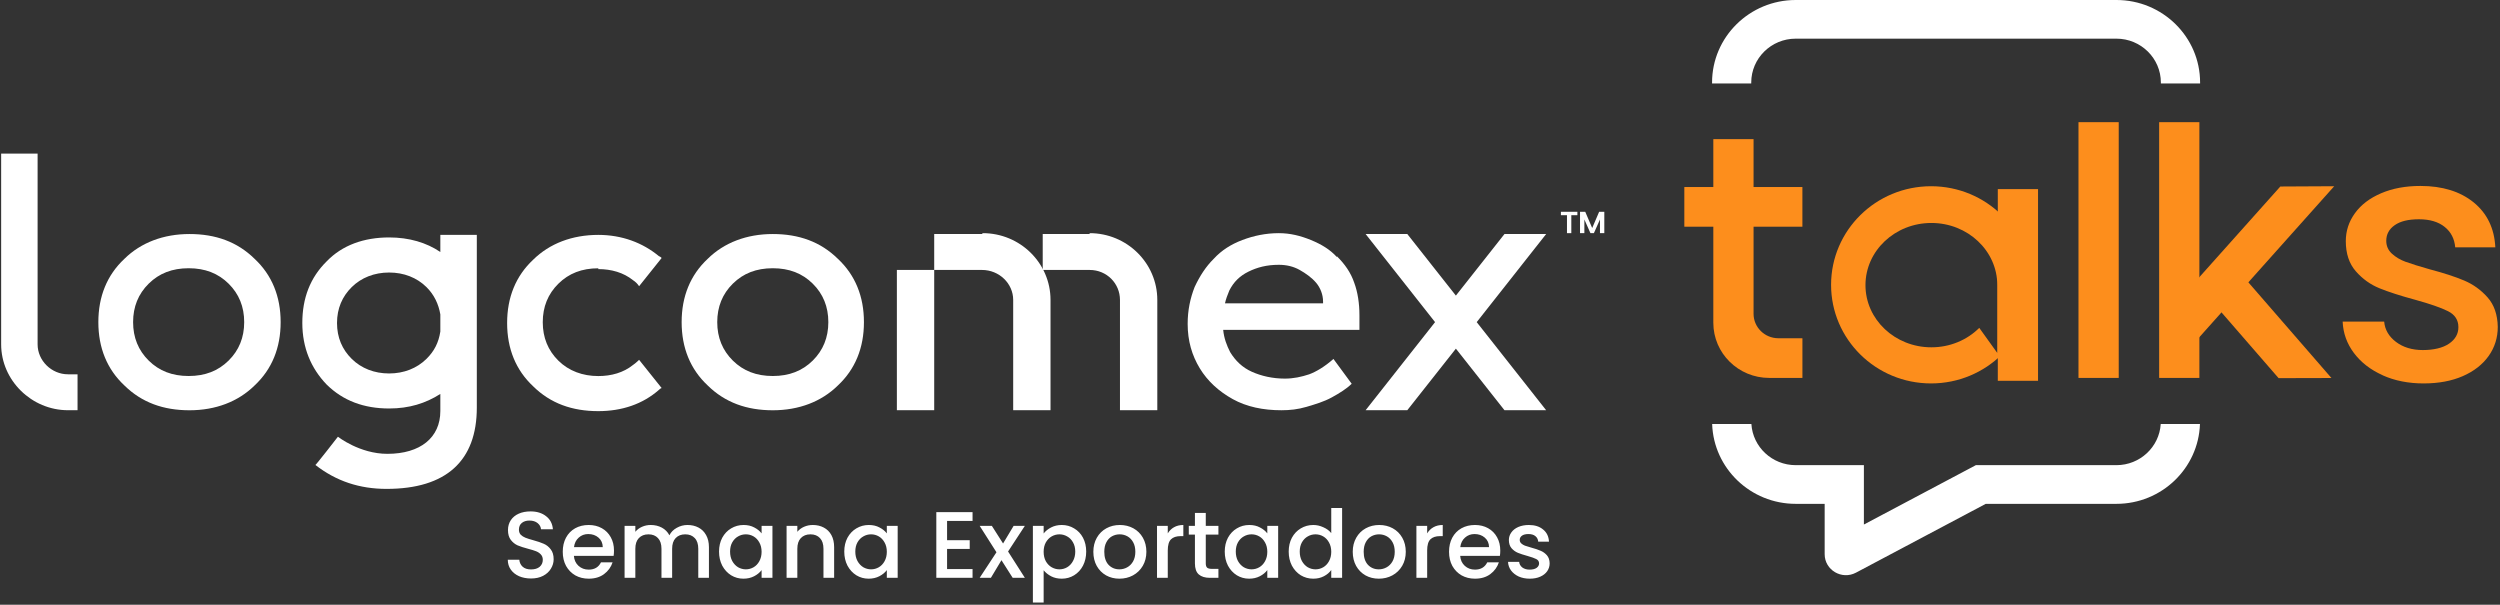 <svg width="988" height="239" viewBox="0 0 988 239" fill="none" xmlns="http://www.w3.org/2000/svg">
<rect x="0" y="0" width="988" height="239" fill="#333333" stroke="none"/>
<path d="M209.852 228.62C208.112 228.62 206.546 228.322 205.153 227.725C203.761 227.104 202.667 226.234 201.872 225.115C201.076 223.996 200.679 222.691 200.679 221.199H205.228C205.327 222.318 205.763 223.238 206.533 223.959C207.329 224.68 208.435 225.04 209.852 225.04C211.319 225.04 212.462 224.692 213.283 223.996C214.103 223.275 214.513 222.355 214.513 221.237C214.513 220.366 214.252 219.658 213.73 219.111C213.233 218.564 212.599 218.141 211.828 217.843C211.083 217.545 210.039 217.222 208.696 216.874C207.006 216.426 205.626 215.979 204.557 215.531C203.513 215.059 202.618 214.338 201.872 213.368C201.126 212.399 200.753 211.106 200.753 209.49C200.753 207.998 201.126 206.693 201.872 205.574C202.618 204.456 203.662 203.598 205.004 203.001C206.347 202.405 207.901 202.106 209.666 202.106C212.177 202.106 214.228 202.74 215.819 204.008C217.435 205.251 218.33 206.967 218.504 209.154H213.805C213.73 208.21 213.283 207.402 212.462 206.73C211.642 206.059 210.561 205.724 209.218 205.724C208 205.724 207.006 206.034 206.235 206.656C205.464 207.277 205.079 208.172 205.079 209.341C205.079 210.136 205.315 210.795 205.787 211.317C206.285 211.814 206.906 212.212 207.652 212.51C208.398 212.809 209.417 213.132 210.71 213.48C212.425 213.952 213.817 214.425 214.886 214.897C215.98 215.369 216.9 216.103 217.646 217.097C218.417 218.067 218.802 219.372 218.802 221.013C218.802 222.33 218.441 223.573 217.72 224.742C217.024 225.91 215.993 226.855 214.625 227.576C213.283 228.272 211.692 228.62 209.852 228.62ZM242.65 217.582C242.65 218.353 242.6 219.049 242.501 219.67H226.801C226.926 221.311 227.535 222.629 228.629 223.623C229.723 224.618 231.065 225.115 232.656 225.115C234.943 225.115 236.559 224.158 237.504 222.243H242.091C241.469 224.133 240.338 225.687 238.697 226.905C237.081 228.098 235.068 228.695 232.656 228.695C230.692 228.695 228.927 228.26 227.361 227.39C225.819 226.495 224.601 225.252 223.706 223.66C222.836 222.045 222.401 220.18 222.401 218.067C222.401 215.954 222.824 214.102 223.669 212.51C224.539 210.895 225.745 209.652 227.286 208.781C228.852 207.911 230.642 207.476 232.656 207.476C234.595 207.476 236.323 207.899 237.84 208.744C239.356 209.589 240.537 210.783 241.382 212.324C242.227 213.841 242.65 215.593 242.65 217.582ZM238.212 216.24C238.188 214.673 237.628 213.418 236.534 212.473C235.44 211.528 234.086 211.056 232.47 211.056C231.003 211.056 229.747 211.528 228.703 212.473C227.659 213.393 227.038 214.648 226.839 216.24H238.212ZM271.707 207.476C273.323 207.476 274.765 207.812 276.032 208.483C277.325 209.154 278.332 210.149 279.053 211.466C279.799 212.784 280.172 214.375 280.172 216.24V228.359H275.958V216.874C275.958 215.034 275.498 213.629 274.578 212.66C273.658 211.665 272.403 211.168 270.812 211.168C269.221 211.168 267.953 211.665 267.008 212.66C266.088 213.629 265.628 215.034 265.628 216.874V228.359H261.414V216.874C261.414 215.034 260.954 213.629 260.035 212.66C259.115 211.665 257.859 211.168 256.268 211.168C254.677 211.168 253.409 211.665 252.465 212.66C251.545 213.629 251.085 215.034 251.085 216.874V228.359H246.834V207.812H251.085V210.161C251.781 209.316 252.663 208.657 253.732 208.185C254.801 207.712 255.945 207.476 257.163 207.476C258.804 207.476 260.271 207.824 261.564 208.52C262.856 209.216 263.851 210.223 264.547 211.541C265.168 210.298 266.138 209.316 267.456 208.595C268.773 207.849 270.19 207.476 271.707 207.476ZM284.164 217.992C284.164 215.929 284.587 214.102 285.432 212.51C286.302 210.919 287.471 209.689 288.937 208.819C290.429 207.924 292.07 207.476 293.86 207.476C295.476 207.476 296.88 207.799 298.074 208.446C299.292 209.067 300.261 209.85 300.982 210.795V207.812H305.271V228.359H300.982V225.301C300.261 226.271 299.279 227.079 298.036 227.725C296.793 228.372 295.376 228.695 293.785 228.695C292.02 228.695 290.404 228.247 288.937 227.352C287.471 226.432 286.302 225.165 285.432 223.549C284.587 221.908 284.164 220.056 284.164 217.992ZM300.982 218.067C300.982 216.65 300.684 215.419 300.087 214.375C299.516 213.331 298.757 212.535 297.813 211.988C296.868 211.441 295.849 211.168 294.755 211.168C293.661 211.168 292.642 211.441 291.697 211.988C290.752 212.51 289.982 213.294 289.385 214.338C288.813 215.357 288.527 216.575 288.527 217.992C288.527 219.409 288.813 220.652 289.385 221.721C289.982 222.79 290.752 223.611 291.697 224.183C292.667 224.729 293.686 225.003 294.755 225.003C295.849 225.003 296.868 224.729 297.813 224.183C298.757 223.636 299.516 222.84 300.087 221.796C300.684 220.727 300.982 219.484 300.982 218.067ZM321.221 207.476C322.837 207.476 324.279 207.812 325.547 208.483C326.84 209.154 327.847 210.149 328.568 211.466C329.289 212.784 329.649 214.375 329.649 216.24V228.359H325.435V216.874C325.435 215.034 324.975 213.629 324.056 212.66C323.136 211.665 321.88 211.168 320.289 211.168C318.698 211.168 317.43 211.665 316.486 212.66C315.566 213.629 315.106 215.034 315.106 216.874V228.359H310.855V207.812H315.106V210.161C315.802 209.316 316.684 208.657 317.753 208.185C318.847 207.712 320.003 207.476 321.221 207.476ZM333.655 217.992C333.655 215.929 334.077 214.102 334.923 212.51C335.793 210.919 336.961 209.689 338.428 208.819C339.92 207.924 341.561 207.476 343.35 207.476C344.966 207.476 346.371 207.799 347.564 208.446C348.783 209.067 349.752 209.85 350.473 210.795V207.812H354.761V228.359H350.473V225.301C349.752 226.271 348.77 227.079 347.527 227.725C346.284 228.372 344.867 228.695 343.276 228.695C341.511 228.695 339.895 228.247 338.428 227.352C336.961 226.432 335.793 225.165 334.923 223.549C334.077 221.908 333.655 220.056 333.655 217.992ZM350.473 218.067C350.473 216.65 350.175 215.419 349.578 214.375C349.006 213.331 348.248 212.535 347.303 211.988C346.359 211.441 345.339 211.168 344.245 211.168C343.152 211.168 342.132 211.441 341.188 211.988C340.243 212.51 339.472 213.294 338.876 214.338C338.304 215.357 338.018 216.575 338.018 217.992C338.018 219.409 338.304 220.652 338.876 221.721C339.472 222.79 340.243 223.611 341.188 224.183C342.157 224.729 343.176 225.003 344.245 225.003C345.339 225.003 346.359 224.729 347.303 224.183C348.248 223.636 349.006 222.84 349.578 221.796C350.175 220.727 350.473 219.484 350.473 218.067ZM374.283 205.873V213.48H383.233V216.948H374.283V224.891H384.352V228.359H370.032V202.405H384.352V205.873H374.283ZM398.389 217.955L405.027 228.359H400.216L395.778 221.386L391.602 228.359H387.164L393.802 218.253L387.164 207.812H391.975L396.412 214.785L400.589 207.812H405.027L398.389 217.955ZM412.448 210.832C413.169 209.888 414.151 209.092 415.394 208.446C416.637 207.799 418.042 207.476 419.608 207.476C421.398 207.476 423.026 207.924 424.493 208.819C425.985 209.689 427.153 210.919 427.999 212.51C428.844 214.102 429.266 215.929 429.266 217.992C429.266 220.056 428.844 221.908 427.999 223.549C427.153 225.165 425.985 226.432 424.493 227.352C423.026 228.247 421.398 228.695 419.608 228.695C418.042 228.695 416.65 228.384 415.432 227.762C414.213 227.116 413.219 226.321 412.448 225.376V238.129H408.197V207.812H412.448V210.832ZM424.941 217.992C424.941 216.575 424.642 215.357 424.046 214.338C423.474 213.294 422.703 212.51 421.734 211.988C420.789 211.441 419.77 211.168 418.676 211.168C417.607 211.168 416.588 211.441 415.618 211.988C414.673 212.535 413.903 213.331 413.306 214.375C412.734 215.419 412.448 216.65 412.448 218.067C412.448 219.484 412.734 220.727 413.306 221.796C413.903 222.84 414.673 223.636 415.618 224.183C416.588 224.729 417.607 225.003 418.676 225.003C419.77 225.003 420.789 224.729 421.734 224.183C422.703 223.611 423.474 222.79 424.046 221.721C424.642 220.652 424.941 219.409 424.941 217.992ZM442.383 228.695C440.444 228.695 438.691 228.26 437.125 227.39C435.559 226.495 434.328 225.252 433.433 223.66C432.538 222.045 432.091 220.18 432.091 218.067C432.091 215.979 432.551 214.126 433.47 212.51C434.39 210.895 435.646 209.652 437.237 208.781C438.828 207.911 440.605 207.476 442.569 207.476C444.533 207.476 446.311 207.911 447.902 208.781C449.493 209.652 450.749 210.895 451.668 212.51C452.588 214.126 453.048 215.979 453.048 218.067C453.048 220.155 452.576 222.007 451.631 223.623C450.686 225.239 449.394 226.495 447.753 227.39C446.137 228.26 444.347 228.695 442.383 228.695ZM442.383 225.003C443.477 225.003 444.496 224.742 445.441 224.22C446.41 223.698 447.194 222.915 447.79 221.871C448.387 220.826 448.685 219.558 448.685 218.067C448.685 216.575 448.399 215.32 447.827 214.3C447.256 213.256 446.497 212.473 445.553 211.951C444.608 211.429 443.589 211.168 442.495 211.168C441.401 211.168 440.382 211.429 439.437 211.951C438.517 212.473 437.784 213.256 437.237 214.3C436.69 215.32 436.416 216.575 436.416 218.067C436.416 220.279 436.976 221.995 438.095 223.213C439.238 224.406 440.668 225.003 442.383 225.003ZM461.502 210.795C462.123 209.751 462.944 208.943 463.963 208.371C465.007 207.775 466.238 207.476 467.655 207.476V211.877H466.573C464.908 211.877 463.64 212.299 462.77 213.144C461.925 213.99 461.502 215.456 461.502 217.545V228.359H457.251V207.812H461.502V210.795ZM476.522 211.28V222.654C476.522 223.424 476.696 223.984 477.044 224.332C477.417 224.655 478.039 224.816 478.909 224.816H481.519V228.359H478.163C476.249 228.359 474.782 227.912 473.763 227.017C472.743 226.122 472.234 224.667 472.234 222.654V211.28H469.81V207.812H472.234V202.703H476.522V207.812H481.519V211.28H476.522ZM484.02 217.992C484.02 215.929 484.443 214.102 485.288 212.51C486.158 210.919 487.327 209.689 488.794 208.819C490.285 207.924 491.926 207.476 493.716 207.476C495.332 207.476 496.737 207.799 497.93 208.446C499.148 209.067 500.118 209.85 500.839 210.795V207.812H505.127V228.359H500.839V225.301C500.118 226.271 499.136 227.079 497.893 227.725C496.65 228.372 495.233 228.695 493.641 228.695C491.876 228.695 490.26 228.247 488.794 227.352C487.327 226.432 486.158 225.165 485.288 223.549C484.443 221.908 484.02 220.056 484.02 217.992ZM500.839 218.067C500.839 216.65 500.54 215.419 499.944 214.375C499.372 213.331 498.614 212.535 497.669 211.988C496.724 211.441 495.705 211.168 494.611 211.168C493.517 211.168 492.498 211.441 491.553 211.988C490.608 212.51 489.838 213.294 489.241 214.338C488.669 215.357 488.383 216.575 488.383 217.992C488.383 219.409 488.669 220.652 489.241 221.721C489.838 222.79 490.608 223.611 491.553 224.183C492.523 224.729 493.542 225.003 494.611 225.003C495.705 225.003 496.724 224.729 497.669 224.183C498.614 223.636 499.372 222.84 499.944 221.796C500.54 220.727 500.839 219.484 500.839 218.067ZM509.294 217.992C509.294 215.929 509.716 214.102 510.562 212.51C511.432 210.919 512.6 209.689 514.067 208.819C515.559 207.924 517.212 207.476 519.027 207.476C520.369 207.476 521.687 207.775 522.98 208.371C524.297 208.943 525.341 209.714 526.112 210.683V200.764H530.4V228.359H526.112V225.264C525.416 226.258 524.446 227.079 523.203 227.725C521.985 228.372 520.58 228.695 518.989 228.695C517.199 228.695 515.559 228.247 514.067 227.352C512.6 226.432 511.432 225.165 510.562 223.549C509.716 221.908 509.294 220.056 509.294 217.992ZM526.112 218.067C526.112 216.65 525.814 215.419 525.217 214.375C524.645 213.331 523.887 212.535 522.942 211.988C521.998 211.441 520.978 211.168 519.884 211.168C518.79 211.168 517.771 211.441 516.827 211.988C515.882 212.51 515.111 213.294 514.514 214.338C513.943 215.357 513.657 216.575 513.657 217.992C513.657 219.409 513.943 220.652 514.514 221.721C515.111 222.79 515.882 223.611 516.827 224.183C517.796 224.729 518.815 225.003 519.884 225.003C520.978 225.003 521.998 224.729 522.942 224.183C523.887 223.636 524.645 222.84 525.217 221.796C525.814 220.727 526.112 219.484 526.112 218.067ZM544.897 228.695C542.958 228.695 541.205 228.26 539.639 227.39C538.072 226.495 536.842 225.252 535.947 223.66C535.052 222.045 534.604 220.18 534.604 218.067C534.604 215.979 535.064 214.126 535.984 212.51C536.904 210.895 538.159 209.652 539.751 208.781C541.342 207.911 543.119 207.476 545.083 207.476C547.047 207.476 548.825 207.911 550.416 208.781C552.007 209.652 553.262 210.895 554.182 212.51C555.102 214.126 555.562 215.979 555.562 218.067C555.562 220.155 555.09 222.007 554.145 223.623C553.2 225.239 551.907 226.495 550.267 227.39C548.651 228.26 546.861 228.695 544.897 228.695ZM544.897 225.003C545.991 225.003 547.01 224.742 547.955 224.22C548.924 223.698 549.707 222.915 550.304 221.871C550.901 220.826 551.199 219.558 551.199 218.067C551.199 216.575 550.913 215.32 550.341 214.3C549.769 213.256 549.011 212.473 548.066 211.951C547.122 211.429 546.102 211.168 545.009 211.168C543.915 211.168 542.895 211.429 541.951 211.951C541.031 212.473 540.297 213.256 539.751 214.3C539.204 215.32 538.93 216.575 538.93 218.067C538.93 220.279 539.49 221.995 540.608 223.213C541.752 224.406 543.181 225.003 544.897 225.003ZM564.016 210.795C564.637 209.751 565.457 208.943 566.477 208.371C567.521 207.775 568.752 207.476 570.169 207.476V211.877H569.087C567.421 211.877 566.154 212.299 565.283 213.144C564.438 213.99 564.016 215.456 564.016 217.545V228.359H559.764V207.812H564.016V210.795ZM592.908 217.582C592.908 218.353 592.858 219.049 592.759 219.67H577.06C577.184 221.311 577.793 222.629 578.887 223.623C579.981 224.618 581.323 225.115 582.914 225.115C585.201 225.115 586.817 224.158 587.762 222.243H592.349C591.727 224.133 590.596 225.687 588.955 226.905C587.339 228.098 585.326 228.695 582.914 228.695C580.95 228.695 579.185 228.26 577.619 227.39C576.078 226.495 574.859 225.252 573.964 223.66C573.094 222.045 572.659 220.18 572.659 218.067C572.659 215.954 573.082 214.102 573.927 212.51C574.797 210.895 576.003 209.652 577.544 208.781C579.111 207.911 580.901 207.476 582.914 207.476C584.853 207.476 586.581 207.899 588.098 208.744C589.614 209.589 590.795 210.783 591.64 212.324C592.486 213.841 592.908 215.593 592.908 217.582ZM588.471 216.24C588.446 214.673 587.886 213.418 586.792 212.473C585.699 211.528 584.344 211.056 582.728 211.056C581.261 211.056 580.006 211.528 578.961 212.473C577.917 213.393 577.296 214.648 577.097 216.24H588.471ZM604.55 228.695C602.934 228.695 601.48 228.409 600.187 227.837C598.919 227.24 597.912 226.445 597.166 225.45C596.421 224.431 596.023 223.3 595.973 222.057H600.373C600.448 222.927 600.858 223.66 601.604 224.257C602.375 224.829 603.332 225.115 604.475 225.115C605.669 225.115 606.589 224.891 607.235 224.444C607.906 223.971 608.242 223.375 608.242 222.654C608.242 221.883 607.869 221.311 607.123 220.938C606.402 220.565 605.246 220.155 603.655 219.708C602.114 219.285 600.858 218.875 599.889 218.477C598.919 218.079 598.074 217.47 597.353 216.65C596.657 215.829 596.309 214.748 596.309 213.405C596.309 212.312 596.632 211.317 597.278 210.422C597.925 209.502 598.844 208.781 600.038 208.259C601.256 207.737 602.648 207.476 604.214 207.476C606.551 207.476 608.428 208.073 609.845 209.266C611.287 210.435 612.058 212.038 612.157 214.077H607.906C607.832 213.157 607.459 212.423 606.787 211.877C606.116 211.33 605.209 211.056 604.065 211.056C602.946 211.056 602.089 211.267 601.492 211.69C600.895 212.113 600.597 212.672 600.597 213.368C600.597 213.915 600.796 214.375 601.194 214.748C601.592 215.121 602.076 215.419 602.648 215.643C603.22 215.842 604.065 216.103 605.184 216.426C606.676 216.824 607.894 217.234 608.838 217.657C609.808 218.054 610.641 218.651 611.337 219.447C612.033 220.242 612.394 221.299 612.418 222.616C612.418 223.785 612.095 224.829 611.449 225.749C610.802 226.669 609.883 227.39 608.689 227.912C607.521 228.434 606.141 228.695 604.55 228.695Z" fill="white"/>
<path fill-rule="evenodd" clip-rule="evenodd" d="M74.89 92.487C64.598 92.487 55.685 95.87 49.16 102.293C42.299 108.717 38.868 117.164 38.868 127.313C38.868 137.463 42.299 145.91 49.16 152.333C56.022 159.089 64.598 162.14 74.89 162.14C85.182 162.14 94.096 158.757 100.621 152.333C107.482 145.91 110.913 137.463 110.913 127.313C110.913 117.164 107.482 108.717 100.621 102.293C93.759 95.538 85.182 92.487 74.89 92.487ZM90.328 142.516C86.214 146.573 81.068 148.597 74.554 148.597C68.04 148.597 62.894 146.573 58.779 142.516C54.664 138.458 52.602 133.384 52.602 127.303C52.602 121.222 54.664 116.147 58.779 112.089C62.894 108.032 68.04 106.008 74.554 106.008C81.068 106.008 86.214 108.032 90.328 112.089C94.443 116.147 96.506 121.222 96.506 127.303C96.506 133.384 94.443 138.458 90.328 142.516Z" fill="white"/>
<path fill-rule="evenodd" clip-rule="evenodd" d="M305.406 92.487C295.114 92.487 286.19 95.87 279.676 102.293C272.814 108.717 269.384 117.164 269.384 127.313C269.384 137.463 272.814 145.91 279.676 152.333C286.537 159.089 295.114 162.14 305.406 162.14C315.698 162.14 324.611 158.757 331.136 152.333C337.997 145.91 341.428 137.463 341.428 127.313C341.428 117.164 337.997 108.717 331.136 102.293C324.275 95.538 315.698 92.487 305.406 92.487ZM321.181 142.516C317.066 146.573 311.92 148.597 305.406 148.597C298.892 148.597 293.746 146.573 289.631 142.516C285.517 138.458 283.454 133.384 283.454 127.303C283.454 121.222 285.517 116.147 289.631 112.089C293.746 108.032 298.892 106.008 305.406 106.008C311.92 106.008 317.066 108.032 321.181 112.089C325.295 116.147 327.358 121.222 327.358 127.303C327.358 133.384 325.295 138.458 321.181 142.516Z" fill="white"/>
<path fill-rule="evenodd" clip-rule="evenodd" d="M388.067 92.488H369.198V106.684H354.444V162.12H369.198V106.684H388.067C394.928 106.684 400.411 112.09 400.411 118.514V162.12H415.165V118.514C415.165 103.975 403.157 92.145 388.403 92.145L388.056 92.488H388.067Z" fill="white"/>
<path fill-rule="evenodd" clip-rule="evenodd" d="M430.605 92.488H412.083V106.684H430.605C437.466 106.684 442.612 112.09 442.612 118.514V162.12H457.366V118.514C457.366 103.975 445.359 92.145 430.616 92.145V92.488H430.605Z" fill="white"/>
<path fill-rule="evenodd" clip-rule="evenodd" d="M611.04 92.487H594.571L575.366 116.821L556.16 92.487H539.691L567.136 127.303L539.691 162.118H556.16L575.366 137.784L594.571 162.118H611.04L583.595 127.303L611.04 92.487Z" fill="white"/>
<path fill-rule="evenodd" clip-rule="evenodd" d="M236.452 106.351C241.598 106.351 246.396 107.7 250.174 110.74C251.206 111.415 251.89 112.089 252.574 113.106L261.487 101.951C261.487 101.951 260.803 101.276 260.455 101.276C253.941 95.87 245.701 92.829 236.441 92.829C226.149 92.829 217.235 96.212 210.711 102.636C203.849 109.059 200.418 117.506 200.418 127.656C200.418 137.805 203.849 146.252 210.711 152.676C217.572 159.442 226.149 162.482 236.441 162.482C245.701 162.482 253.931 159.774 260.455 154.035C260.455 154.035 261.139 153.361 261.487 153.361L252.574 142.205C252.574 142.205 251.206 143.554 250.174 144.229C246.407 147.269 241.598 148.618 236.452 148.618C230.274 148.618 224.792 146.595 220.677 142.537C216.562 138.48 214.499 133.405 214.499 127.324C214.499 121.243 216.562 116.168 220.677 112.111C224.792 108.053 229.938 106.03 236.452 106.03V106.372V106.351Z" fill="white"/>
<path fill-rule="evenodd" clip-rule="evenodd" d="M14.861 136.435V60.711H0.455V136.092C0.455 150.289 12.462 162.119 26.869 162.119H30.647V147.923H26.869C20.355 147.923 14.861 142.516 14.861 136.092V136.435Z" fill="white"/>
<path fill-rule="evenodd" clip-rule="evenodd" d="M188.427 92.83H174.021V99.585C168.527 95.87 161.677 93.836 153.784 93.836C143.839 93.836 135.263 96.876 129.085 103.3C122.571 109.724 119.477 117.839 119.477 127.635C119.477 137.431 122.908 145.546 129.085 151.97C135.599 158.393 143.839 161.434 153.784 161.434C161.677 161.434 168.191 159.41 174.021 155.685V162.451C174.021 172.932 166.128 179.356 153.1 179.356C142.124 179.356 133.547 172.589 133.547 172.589C133.547 172.589 124.634 184.088 124.634 183.745C132.863 190.169 142.124 193.209 152.763 193.209C176.431 193.209 188.438 182.053 188.438 161.091V92.466V92.808L188.427 92.83ZM168.527 141.842C164.749 145.557 159.614 147.591 153.773 147.591C147.932 147.591 142.797 145.567 139.019 141.842C135.241 138.127 133.189 133.395 133.189 127.646C133.189 121.896 135.252 117.164 139.019 113.449C142.797 109.734 147.932 107.7 153.773 107.7C159.614 107.7 164.749 109.724 168.527 113.449C171.61 116.49 173.326 120.205 174.021 124.262V131.029C173.337 135.418 171.621 138.801 168.527 141.842Z" fill="white"/>
<path fill-rule="evenodd" clip-rule="evenodd" d="M528.369 101.62C525.622 98.579 522.191 96.545 518.077 94.854C513.962 93.162 509.848 92.145 505.385 92.145C500.239 92.145 495.441 93.162 490.979 94.854C486.517 96.545 482.749 98.911 479.655 102.294C476.572 105.335 474.162 109.05 472.11 113.45C470.395 117.839 469.363 122.582 469.363 127.989C469.363 134.755 471.079 140.493 474.162 145.568C477.245 150.643 481.707 154.7 487.201 157.741C492.694 160.781 499.208 162.13 506.406 162.13C509.837 162.13 512.92 161.788 516.351 160.781C519.781 159.764 523.212 158.758 526.295 157.066C529.379 155.375 532.125 153.683 534.188 151.66L526.979 141.853C523.549 144.894 520.118 146.928 517.371 147.934C514.288 148.951 511.194 149.626 507.763 149.626C502.964 149.626 498.502 148.609 494.724 146.917C490.946 145.225 488.21 142.528 486.148 139.144C484.78 136.436 483.748 133.738 483.401 130.355H537.25V124.606C537.25 119.874 536.566 115.473 535.198 111.758C533.83 107.701 531.42 104.318 528.336 101.277V101.62H528.369ZM522.875 119.874H484.117C484.465 118.182 485.149 116.49 485.833 114.799C487.548 111.416 489.947 109.05 493.378 107.358C496.809 105.667 500.587 104.65 505.385 104.65C508.469 104.65 511.215 105.324 513.615 106.673C516.014 108.022 518.413 109.714 520.129 111.748C521.844 113.771 522.875 116.48 522.875 119.188V119.863V119.874Z" fill="white"/>
<path d="M623.384 83.697V85.046H620.985V92.144H619.269V85.046H616.87V83.697H623.384Z" fill="white"/>
<path d="M634.024 83.697V92.144H632.308V86.737L629.909 92.144H628.541L626.142 86.737V92.144H624.426V83.697H626.489L629.236 90.12L631.982 83.697H634.034H634.024Z" fill="white"/>
<path d="M692.09 32.98V32.6C692.09 23.051 699.973 15.278 709.656 15.278H836.409C846.092 15.278 853.975 23.051 853.975 32.6V32.98H869.479V32.6C869.479 14.619 854.643 0 836.42 0H709.667C691.433 0 676.608 14.63 676.608 32.6V32.98H692.113H692.09Z" fill="white"/>
<path d="M853.919 167.569C853.364 176.626 845.731 183.83 836.41 183.83H780.859L736.611 207.294V183.83H709.657C700.336 183.83 692.703 176.626 692.148 167.569H676.644C677.21 185.058 691.785 199.119 709.657 199.119H721.107V219.021C721.107 225.286 727.891 229.285 733.485 226.314L784.767 199.119H836.41C854.282 199.119 868.846 185.058 869.424 167.569H853.919Z" fill="white"/>
<path d="M941.601 148.281C936.822 146.137 933.051 143.211 930.265 139.503C927.49 135.795 926.006 131.663 925.814 127.095H942.224C942.508 130.3 944.059 132.969 946.879 135.114C949.71 137.258 953.255 138.341 957.514 138.341C961.772 138.341 965.419 137.493 967.876 135.806C970.334 134.12 971.557 131.942 971.557 129.295C971.557 126.458 970.187 124.359 967.457 122.985C964.728 121.611 960.39 120.104 954.456 118.462C948.702 116.909 944.025 115.402 940.412 113.939C936.8 112.476 933.674 110.231 931.024 107.215C928.385 104.2 927.06 100.224 927.06 95.288C927.06 91.267 928.26 87.582 930.673 84.254C933.085 80.914 936.539 78.29 941.035 76.369C945.531 74.448 950.696 73.487 956.54 73.487C965.249 73.487 972.271 75.665 977.605 79.998C982.928 84.343 985.782 90.262 986.155 97.756H970.3C970.017 94.372 968.635 91.68 966.132 89.67C963.629 87.66 960.243 86.655 955.985 86.655C951.726 86.655 948.612 87.436 946.392 88.989C944.161 90.541 943.051 92.607 943.051 95.165C943.051 97.175 943.787 98.873 945.271 100.235C946.755 101.609 948.567 102.681 950.696 103.463C952.825 104.245 955.985 105.227 960.152 106.411C965.713 107.874 970.277 109.36 973.845 110.867C977.412 112.375 980.493 114.598 983.086 117.524C985.68 120.45 987.027 124.336 987.118 129.183C987.118 133.483 985.906 137.325 983.505 140.698C981.093 144.082 977.684 146.729 973.29 148.65C968.884 150.571 963.72 151.531 957.785 151.531C951.851 151.531 946.358 150.459 941.59 148.303L941.601 148.281Z" fill="#FD8E1C"/>
<path d="M837.319 48.28H821.418V149.353H837.319V48.28Z" fill="#FD8E1C"/>
<path d="M805.432 74.739H789.531V150.493H805.432V74.739Z" fill="#FD8E1C"/>
<path d="M763.157 73.599C741.333 73.599 723.643 91.044 723.643 112.565C723.643 134.086 741.333 151.531 763.157 151.531C784.981 151.531 802.671 134.086 802.671 112.565C802.671 91.044 784.981 73.599 763.157 73.599ZM789.33 139.492L782.206 129.574C777.461 134.31 770.745 137.258 763.281 137.258C748.898 137.258 737.233 126.257 737.233 112.688C737.233 99.118 748.898 88.118 763.281 88.118C777.664 88.118 789.33 99.118 789.33 112.688V139.492Z" fill="#FD8E1C"/>
<path d="M712.309 89.592V73.912H665.648V89.592H712.309Z" fill="#FD8E1C"/>
<path d="M693.006 124.012V54.981H677.105V127.564C677.105 139.603 687.004 149.353 699.201 149.353H712.316V133.673H702.814C697.4 133.673 693.006 129.34 693.006 124.001V124.012Z" fill="#FD8E1C"/>
<path d="M869.198 48.281H853.297V149.353H869.198V48.281Z" fill="#FD8E1C"/>
<path d="M866.209 136.588L854.272 126.224L901.182 73.711L922.474 73.599L866.209 136.588Z" fill="#FD8E1C"/>
<path d="M882.391 104.48L877.442 112.153L871.439 115.972L900.5 149.443L921.384 149.388L882.391 104.48Z" fill="#FD8E1C"/>
</svg>
